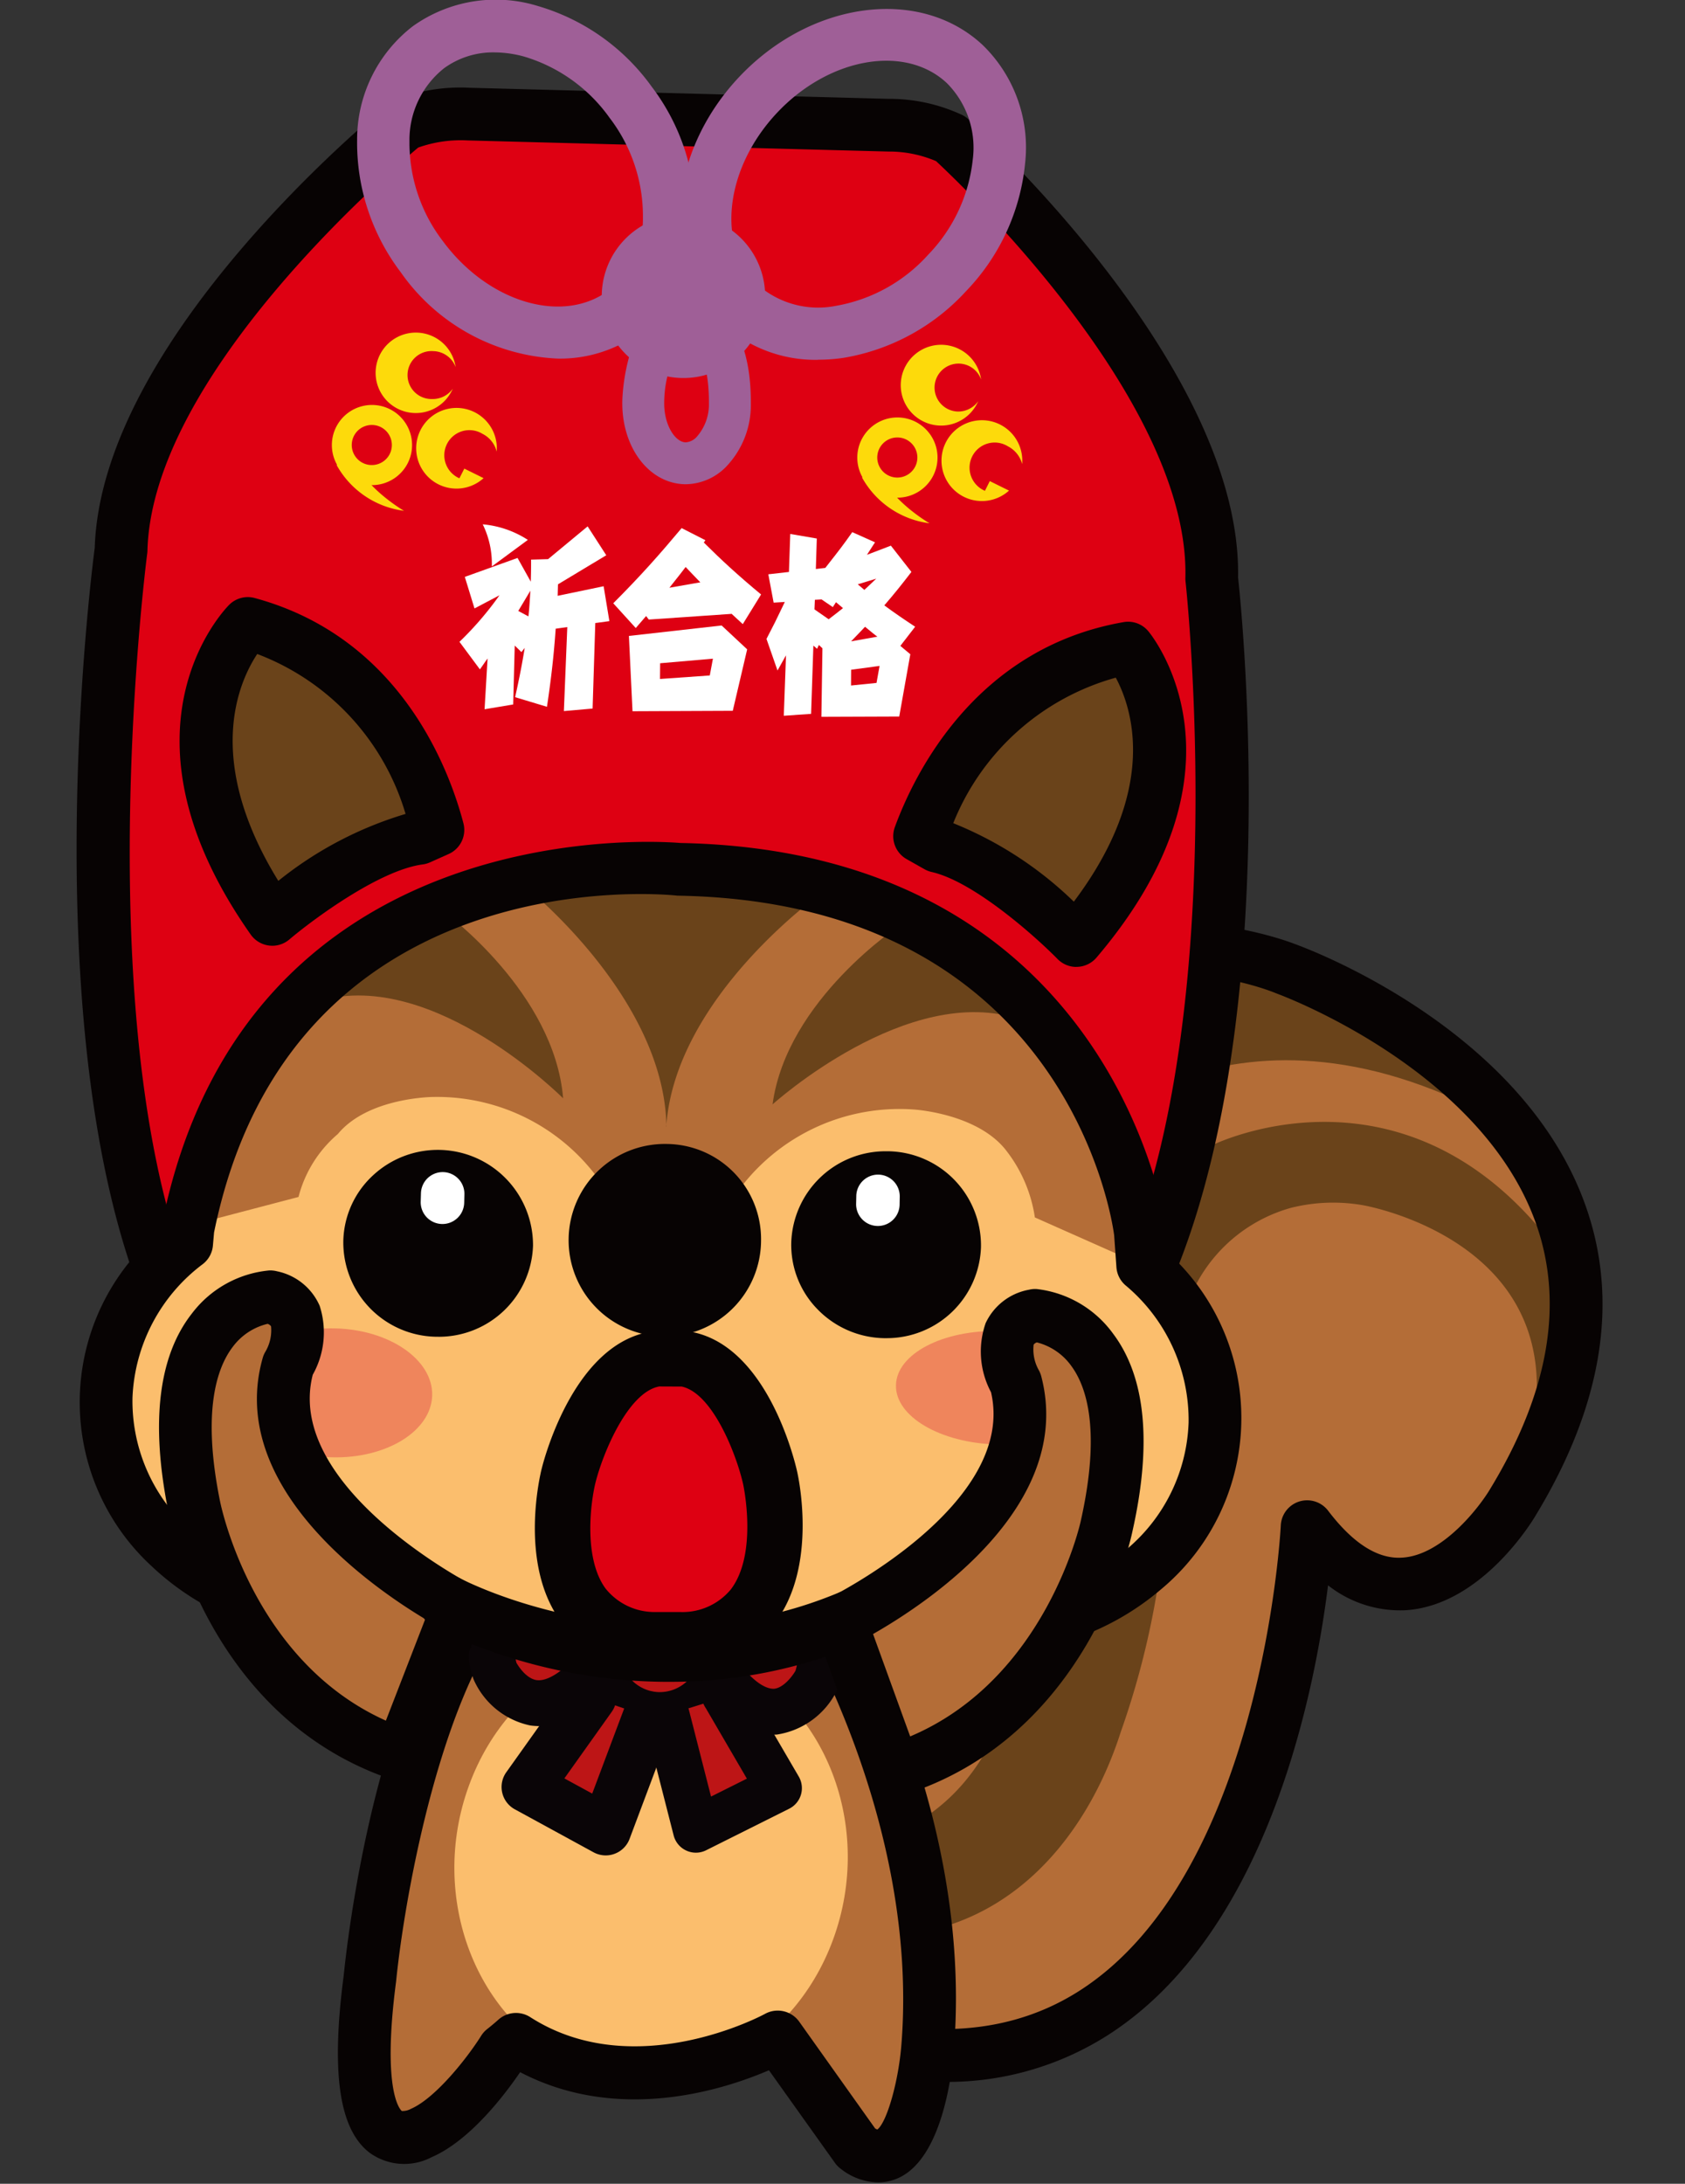 <svg xmlns="http://www.w3.org/2000/svg" xmlns:xlink="http://www.w3.org/1999/xlink" width="88" height="114" viewBox="0 0 88 114">
  <rect x="0" y="0" width="88" height="114" fill="#333333" stroke="none"/>
  <defs>
    <clipPath id="clip-path">
      <rect id="長方形_248" data-name="長方形 248" width="88" height="114" transform="translate(-4)" fill="#fff" stroke="#707070" stroke-width="1"/>
    </clipPath>
    <clipPath id="clip-path-2">
      <rect id="長方形_220" data-name="長方形 220" width="79.693" height="113.93" fill="none"/>
    </clipPath>
  </defs>
  <g id="ttl_omamorisu02" transform="translate(4)">
    <g id="マスクグループ_13" data-name="マスクグループ 13" clip-path="url(#clip-path)">
      <g id="グループ_140" data-name="グループ 140" clip-path="url(#clip-path-2)">
        <path id="パス_670" data-name="パス 670" d="M47.278,129.711s17.658,7.927,23.054-6.819c0,0,6.631-16.374,5.119-18.715,0,0,7.543,7.758,11.662-2.9,0,0,7.8-15.195-4.813-21.963L73.727,74.87,33.618,105.015l-1.539,1.848.661,2.519,13.834,3.392Z" transform="translate(-10.561 -24.648)" fill="#b46d37"/>
        <path id="パス_671" data-name="パス 671" d="M66.132,123.931s-3.053,2.043-4.3,2.2-1.765-3.18-1.765-3.18Z" transform="translate(-19.775 -40.475)" fill="#6a431a"/>
        <path id="パス_672" data-name="パス 672" d="M82.111,91.787a9.066,9.066,0,0,1,3.7-.131S97.736,93.647,94.289,105l2.269-10.142C88.649,83.174,77.93,88.54,77.93,88.54c-10,5.246-9.74,19.516-9.74,19.516,1.175,18.731-11.536,17.19-11.536,17.19l2.763,4.575c7.636.463,11.994-5.122,13.766-10.662a43.033,43.033,0,0,0,2.439-12.749,31.512,31.512,0,0,1,.79-8.739,8.035,8.035,0,0,1,5.7-5.885" transform="translate(-18.651 -28.743)" fill="#6a431a"/>
        <path id="パス_673" data-name="パス 673" d="M72.241,84.43s8.247-9.174,22.364-1.5c0,0-7.458-12.111-22.1-7.334,0,0-8.789,3.064-10.173,10.562l5.433,7.265.547,1.031Z" transform="translate(-20.521 -24.52)" fill="#6a431a"/>
        <path id="パス_674" data-name="パス 674" d="M62.322,132.305a25.412,25.412,0,0,1-9.72-2.183,1.376,1.376,0,1,1,1.06-2.54c6.273,2.617,11.555,2.615,15.7-.007,9.6-6.077,10.558-24.142,10.566-24.324a1.377,1.377,0,0,1,2.471-.77c1.294,1.7,2.589,2.536,3.868,2.45,2.1-.122,4.033-2.634,4.6-3.592,3.061-5.036,3.862-9.691,2.388-13.852-2.869-8.1-13.423-11.96-13.53-12l-.071-.028c-.512-.214-12.706-5.081-20.1,8.4a1.376,1.376,0,1,1-2.414-1.323C65.486,67.315,79.692,72.521,80.668,72.9c.716.258,11.9,4.418,15.175,13.651,1.77,4.983.889,10.432-2.617,16.2-.1.172-2.788,4.685-6.79,4.926a6.077,6.077,0,0,1-4.04-1.3c-.722,5.769-3.221,18.242-11.564,23.523a15.6,15.6,0,0,1-8.51,2.4" transform="translate(-17.038 -23.617)" fill="#070303"/>
        <path id="パス_675" data-name="パス 675" d="M30.291,146.4c-1-.477-1.549,1.649-2.058,2.77,0,0-5.523,4.649-5.71-2.012l3.157-17.883c.392-2.17,1.02-6.049,2.759-7.656,2.793-2.581,8.858-2.719,12.465-2.657,2.7.048,6.163.326,6.009,3.747a16.792,16.792,0,0,1,2.772,6.777s4.353,18.335-.373,22.042l-5.569-5.643s-8.405,2.931-13.453.516" transform="translate(-7.415 -39.16)" fill="#b46d37"/>
        <path id="パス_676" data-name="パス 676" d="M30.177,135.355c-2.145,5.856.376,12.4,5.629,14.625s11.245-.733,13.389-6.588-.378-12.4-5.63-14.619-11.246.727-13.388,6.581" transform="translate(-9.683 -42.15)" fill="#fbbe6d"/>
        <path id="パス_677" data-name="パス 677" d="M48.547,151.07a3.24,3.24,0,0,1-1.936-.706,1.373,1.373,0,0,1-.305-.309l-3.451-4.84c-2.319,1-7.827,2.8-12.994.1-.716,1.055-2.57,3.551-4.612,4.433a3.084,3.084,0,0,1-3.237-.218c-1.6-1.209-2.036-4.154-1.364-9.266.2-2.008,2.218-20.035,9.993-23.393l7.075-3.888a1.375,1.375,0,0,1,1.55.154l6.271,5.287a1.373,1.373,0,0,1,.264.3c.317.484,7.768,12.009,6.72,25.326-.1,1.319-.6,5.727-2.894,6.785a2.6,2.6,0,0,1-1.08.235m-.146-2.817a.867.867,0,0,0,.115.056c.5-.376,1.114-2.533,1.26-4.468.909-11.554-5.3-22.032-6.176-23.446l-5.386-4.541-6.307,3.466a1.32,1.32,0,0,1-.131.064c-5.372,2.247-7.88,16.065-8.393,21.2-.777,5.921.284,6.752.3,6.758a.9.9,0,0,0,.479-.115c1.27-.551,2.922-2.631,3.665-3.814a1.387,1.387,0,0,1,.315-.35c.331-.26.558-.466.574-.48a1.379,1.379,0,0,1,1.672-.142c5.462,3.507,12.19-.129,12.257-.167a1.379,1.379,0,0,1,1.788.4Z" transform="translate(-6.697 -37.14)" fill="#070303"/>
        <path id="パス_678" data-name="パス 678" d="M51.242,126.18s4.981-.7,3.753,3.029c0,0-2.07,4.133-5.35-.621" transform="translate(-16.344 -41.522)" fill="#bd1516"/>
        <path id="パス_679" data-name="パス 679" d="M52.119,131.484c-1.4,0-2.762-.942-4.046-2.8a1.2,1.2,0,0,1,1.969-1.358c.8,1.158,1.552,1.776,2.125,1.769.47-.03.938-.6,1.134-.94.091-.3.18-.755,0-.969-.362-.435-1.674-.514-2.485-.4a1.2,1.2,0,0,1-.331-2.37c.332-.045,3.274-.407,4.651,1.238a3.313,3.313,0,0,1,.405,3.35,1.169,1.169,0,0,1-.066.162,4.2,4.2,0,0,1-3.139,2.319c-.072.005-.146.008-.219.008" transform="translate(-15.756 -40.935)" fill="#0a0507"/>
        <path id="パス_680" data-name="パス 680" d="M36.44,126.155s-4.926-.975-3.944,2.552c0,0,1.791,3.954,5.377-.219" transform="translate(-10.655 -41.491)" fill="#bd1516"/>
        <path id="パス_681" data-name="パス 681" d="M34.22,131.008a3.3,3.3,0,0,1-.466-.034,4.161,4.161,0,0,1-2.934-2.364,1.238,1.238,0,0,1-.062-.173,3.075,3.075,0,0,1,.546-3.1c1.411-1.521,4.231-1.054,4.782-.945a1.2,1.2,0,0,1-.463,2.348,3.78,3.78,0,0,0-2.564.225c-.136.146-.072.522-.023.73.151.272.561.846,1.065.914.572.072,1.4-.466,2.279-1.489a1.2,1.2,0,0,1,1.814,1.559c-1.331,1.549-2.665,2.331-3.974,2.331" transform="translate(-10.069 -40.9)" fill="#0a0507"/>
        <path id="パス_682" data-name="パス 682" d="M40.709,126.945a3.165,3.165,0,1,0,3.272-3.054,3.166,3.166,0,0,0-3.272,3.054" transform="translate(-13.401 -40.785)" fill="#bd1516"/>
        <path id="パス_683" data-name="パス 683" d="M43.33,130.781l-.142,0a4.267,4.267,0,1,1,.292-8.529,4.266,4.266,0,0,1,4.117,4.408,4.278,4.278,0,0,1-4.267,4.123m-2.06-4.339h0a2.067,2.067,0,0,0,1.992,2.136,2.09,2.09,0,0,0,2.134-2,2.064,2.064,0,1,0-4.125-.141" transform="translate(-12.861 -40.245)" fill="#0a0507"/>
        <path id="パス_684" data-name="パス 684" d="M47.955,78.965c-9,3.685-35.791-.115-35.791-.115C-2.228,71.038,3,31.625,3,31.625,3.285,21.179,17.837,9.4,17.837,9.4A8,8,0,0,1,21.13,8.87l9.559.252,2.548.068,9.822.259a7.989,7.989,0,0,1,3.263.7S60.235,22.671,59.966,33.118c0,0,4.409,39.119-12.012,45.847" transform="translate(-0.684 -2.915)" fill="#de0012"/>
        <path id="パス_685" data-name="パス 685" d="M34.21,81.274a188.219,188.219,0,0,1-22.924-1.737,1.364,1.364,0,0,1-.463-.153C-4.056,71.307.627,33.3.947,30.839,1.3,19.906,15.674,8.153,16.287,7.657a1.381,1.381,0,0,1,.392-.222,9.34,9.34,0,0,1,3.865-.613L42.411,7.4a8.981,8.981,0,0,1,3.767.809,1.371,1.371,0,0,1,.381.243c.586.527,14.3,13,14.1,23.932.289,2.646,4.071,40.24-12.868,47.181h0c-3.13,1.283-8.2,1.711-13.582,1.711M11.924,76.846c2.725.369,26.722,3.487,34.825.17,15.272-6.258,11.21-44.04,11.166-44.42a1.374,1.374,0,0,1-.008-.189c.233-9.1-11.463-20.306-13.02-21.755a6.25,6.25,0,0,0-2.485-.5L20.41,9.571a6.631,6.631,0,0,0-2.568.372C16.214,11.308,3.941,21.9,3.7,30.986c0,.049-.005.1-.011.144-.051.384-4.893,38.159,8.239,45.717M47.271,78.29h0Z" transform="translate(0 -2.24)" fill="#070303"/>
        <path id="パス_686" data-name="パス 686" d="M68.228,29.774a1.276,1.276,0,0,1-1.081.546,1.252,1.252,0,1,1,1.228-1.674V28.64a2.109,2.109,0,1,0-.148,1.134" transform="translate(-21.137 -8.836)" fill="#fdda0b"/>
        <path id="パス_687" data-name="パス 687" d="M69.875,35.889l-.253.507a1.311,1.311,0,1,1,1.2-2.322,1.446,1.446,0,0,1,.743.926l0,0a2.11,2.11,0,1,0-.686,1.385" transform="translate(-22.183 -10.774)" fill="#fdda0b"/>
        <line id="線_27" data-name="線 27" x1="0.003" transform="translate(48.785 22.52)" fill="#de0012"/>
        <path id="パス_688" data-name="パス 688" d="M61.154,36.894a4.716,4.716,0,0,0,3.523,2.386s-2.32-1.344-2.642-2.945Z" transform="translate(-20.132 -11.962)" fill="#fdda0b"/>
        <path id="パス_689" data-name="パス 689" d="M61.764,36.359a2.095,2.095,0,1,1,2.89-.684,2.1,2.1,0,0,1-2.89.684" transform="translate(-20.001 -10.691)" fill="#fdda0b"/>
        <path id="パス_690" data-name="パス 690" d="M62.827,35.979a1.047,1.047,0,1,1,1.445-.341,1.048,1.048,0,0,1-1.445.341" transform="translate(-20.517 -11.206)" fill="#de0012"/>
        <path id="パス_691" data-name="パス 691" d="M27.318,28.8a1.278,1.278,0,0,1-1.081.544,1.252,1.252,0,1,1,.062-2.5,1.272,1.272,0,0,1,1.164.829v-.006a2.1,2.1,0,1,0-.146,1.134" transform="translate(-7.669 -8.513)" fill="#fdda0b"/>
        <path id="パス_692" data-name="パス 692" d="M28.963,34.915l-.256.506A1.311,1.311,0,1,1,29.913,33.1a1.422,1.422,0,0,1,.741.928h0a2.106,2.106,0,1,0-.684,1.385" transform="translate(-8.714 -10.452)" fill="#fdda0b"/>
        <line id="線_28" data-name="線 28" x1="0.004" y2="0.003" transform="translate(21.338 21.864)" fill="#de0012"/>
        <path id="パス_693" data-name="パス 693" d="M20.244,35.92a4.715,4.715,0,0,0,3.521,2.389s-2.322-1.346-2.642-2.945Z" transform="translate(-6.664 -11.642)" fill="#fdda0b"/>
        <path id="パス_694" data-name="パス 694" d="M20.847,35.38a2.094,2.094,0,1,1,2.894-.679,2.1,2.1,0,0,1-2.894.679" transform="translate(-6.531 -10.37)" fill="#fdda0b"/>
        <path id="パス_695" data-name="パス 695" d="M21.913,35.006a1.047,1.047,0,1,1,1.445-.342,1.049,1.049,0,0,1-1.445.342" transform="translate(-7.048 -10.885)" fill="#de0012"/>
        <path id="パス_696" data-name="パス 696" d="M22.2,59.3c-.78-2.968-3.168-8.946-9.932-10.778,0,0-5.626,5.636,1.279,15.449,0,0,4.482-3.814,7.676-4.235Z" transform="translate(-3.328 -15.973)" fill="#6a431a"/>
        <path id="パス_697" data-name="パス 697" d="M12.86,64.669a1.383,1.383,0,0,1-1.126-.584c-7.484-10.637-1.39-16.95-1.126-17.213a1.374,1.374,0,0,1,1.334-.356c7.591,2.057,10.153,8.907,10.9,11.757a1.376,1.376,0,0,1-.771,1.607l-.977.437a1.367,1.367,0,0,1-.381.107c-2.282.3-5.8,2.93-6.964,3.919a1.38,1.38,0,0,1-.891.327m-.783-15.233c-.98,1.478-2.786,5.541,1.1,11.845a19.454,19.454,0,0,1,6.646-3.495,12.8,12.8,0,0,0-7.749-8.35" transform="translate(-2.64 -15.297)" fill="#070303"/>
        <path id="パス_698" data-name="パス 698" d="M65.632,60.256c1.054-2.88,3.987-8.614,10.888-9.816,0,0,5.085,6.132-2.7,15.266,0,0-4.11-4.208-7.254-4.922Z" transform="translate(-21.607 -16.605)" fill="#6a431a"/>
        <path id="パス_699" data-name="パス 699" d="M73.145,66.408a1.379,1.379,0,0,1-.984-.415c-1.067-1.09-4.327-4.031-6.575-4.542a1.361,1.361,0,0,1-.372-.144l-.934-.528a1.376,1.376,0,0,1-.615-1.672c1.014-2.768,4.207-9.352,11.945-10.7a1.372,1.372,0,0,1,1.295.478c.238.286,5.727,7.135-2.711,17.037a1.378,1.378,0,0,1-1,.482h-.047m-6.43-7.5A19.442,19.442,0,0,1,73.012,63c4.451-5.913,3.035-10.122,2.191-11.693a12.831,12.831,0,0,0-8.489,7.6" transform="translate(-20.931 -15.93)" fill="#070303"/>
        <path id="パス_700" data-name="パス 700" d="M41.931,105.08a13.175,13.175,0,0,0,15.817-2.585c6.4-7.071-1.823-14.733-1.823-14.733l-.592-2.089S50.544,63.979,31.267,66.906c0,0-14.51-3.2-23.472,11.827l-1.843,7-.3.849s-7.7,6.623-2.23,13.934c0,0,6.758,8.6,15.947,4.158,0,0,5.706,4.474,11.747,3.939s-.166-.413-.166-.413l8.4-1.427Z" transform="translate(-0.48 -21.932)" fill="#fbbe6d"/>
        <path id="パス_701" data-name="パス 701" d="M10.226,79.841c1.507-3.416,6.984-12.162,23.637-12.513l.624.019c16.048,1.182,21.271,9.636,22.8,13.357l1.065,7.516-5.629-2.5a7.453,7.453,0,0,0-1.452-3.434c-1.482-2-4.865-2.2-4.865-2.2a10.432,10.432,0,0,0-9.786,5.181L34,85.2l-.592-.019-2.618-.068a10.427,10.427,0,0,0-9.5-5.682s-3.387.017-4.971,1.935a6.4,6.4,0,0,0-2.053,3.285L8.13,86.26Z" transform="translate(-2.676 -22.165)" fill="#b46d37"/>
        <line id="線_29" data-name="線 29" x2="0.545" y2="0.258" transform="translate(5.891 64.934)" fill="#b46d37"/>
        <path id="パス_702" data-name="パス 702" d="M48.358,94.072a5.025,5.025,0,1,1-4.894-5.044,4.968,4.968,0,0,1,4.894,5.044" transform="translate(-12.612 -29.308)" fill="#070303"/>
        <path id="パス_703" data-name="パス 703" d="M22.628,106.875c-.048,1.863-2.392,3.307-5.242,3.232s-5.111-1.643-5.062-3.5,2.4-3.3,5.243-3.23,5.108,1.644,5.061,3.5" transform="translate(-4.057 -34.03)" fill="#ef855c"/>
        <path id="パス_704" data-name="パス 704" d="M74.47,106.69c-.044,1.634-2.468,2.9-5.419,2.818s-5.3-1.463-5.258-3.1,2.469-2.9,5.42-2.819,5.3,1.463,5.258,3.1" transform="translate(-21.001 -34.102)" fill="#ef855c"/>
        <path id="パス_705" data-name="パス 705" d="M42.257,81.157c.462-6.78,8.1-12.18,8.1-12.18a25.843,25.843,0,0,0-7.718-1.054l-.052,0a25.959,25.959,0,0,0-7.766.649s7.34,5.794,7.446,12.588" transform="translate(-11.462 -22.348)" fill="#6a431a"/>
        <path id="パス_706" data-name="パス 706" d="M25.48,71.007s5.73,4.187,6.183,9.706c0,0-6.75-6.784-12.669-5.1,0,0,3.388-4.133,6.487-4.6" transform="translate(-6.253 -23.376)" fill="#6a431a"/>
        <path id="パス_707" data-name="パス 707" d="M60.869,71.98s-5.943,3.883-6.684,9.369c0,0,7.1-6.422,12.921-4.433,0,0-3.167-4.306-6.236-4.936" transform="translate(-17.838 -23.696)" fill="#6a431a"/>
        <path id="パス_708" data-name="パス 708" d="M29.971,95.13a3.58,3.58,0,1,1-3.487-3.592,3.542,3.542,0,0,1,3.487,3.592" transform="translate(-7.511 -30.135)" fill="#070303"/>
        <path id="パス_709" data-name="パス 709" d="M25.723,99.242l-.131,0a4.927,4.927,0,0,1-4.827-5.006,4.8,4.8,0,0,1,1.552-3.42,4.972,4.972,0,0,1,8.355,3.677h0a4.923,4.923,0,0,1-4.948,4.751m-.013-7a2.223,2.223,0,0,0-1.521.593,2.07,2.07,0,0,0-.673,1.474,2.172,2.172,0,0,0,2.148,2.184h.06a2.126,2.126,0,1,0,.046-4.251h-.06M29.3,94.455h0Z" transform="translate(-6.835 -29.459)" fill="#070303"/>
        <path id="パス_710" data-name="パス 710" d="M64.848,95.246a3.58,3.58,0,1,1-3.486-3.595,3.542,3.542,0,0,1,3.486,3.595" transform="translate(-18.992 -30.172)" fill="#070303"/>
        <path id="パス_711" data-name="パス 711" d="M60.6,99.353l-.131,0a4.97,4.97,0,0,1-3.456-1.507,4.8,4.8,0,0,1-1.371-3.5,4.925,4.925,0,0,1,4.951-4.75l.128,0a4.923,4.923,0,0,1,4.828,5.007h0A4.922,4.922,0,0,1,60.6,99.353m-.009-7a2.169,2.169,0,0,0-2.2,2.07,2.071,2.071,0,0,0,.595,1.506,2.225,2.225,0,0,0,1.551.673,2.127,2.127,0,1,0,.111-4.249h-.058m3.581,2.22h0Z" transform="translate(-18.317 -29.496)" fill="#070303"/>
        <path id="パス_712" data-name="パス 712" d="M47.565,107.864c-.131,0-.262,0-.392-.005a14.5,14.5,0,0,1-3.816-.61,1.376,1.376,0,1,1,.795-2.635,11.747,11.747,0,0,0,3.093.494,11.275,11.275,0,0,0,7.66-2.648,9.033,9.033,0,0,0,3.251-6.635,9.166,9.166,0,0,0-3.295-7.159,1.377,1.377,0,0,1-.476-.964l-.117-1.649c-.084-.657-2.422-17.365-22.753-17.727q-.06,0-.121-.008c-.822-.086-20.179-1.855-24.134,17.592L7.2,86.6a1.375,1.375,0,0,1-.528.959A9.175,9.175,0,0,0,3,94.538a9.035,9.035,0,0,0,2.9,6.8,11.222,11.222,0,0,0,7.512,3.043,11.765,11.765,0,0,0,4.211-.657,1.376,1.376,0,1,1,.918,2.594,14.491,14.491,0,0,1-5.2.814,13.959,13.959,0,0,1-9.345-3.807A11.628,11.628,0,0,1,4.51,85.771l.018-.192c0-.048.011-.095.021-.142,4.3-21.378,25.644-19.981,27.064-19.862,22.723.433,25.369,20,25.394,20.2l.095,1.21a11.631,11.631,0,0,1-.4,17.564,13.938,13.938,0,0,1-9.138,3.319" transform="translate(-0.081 -21.568)" fill="#070303"/>
        <path id="パス_713" data-name="パス 713" d="M29.063,92.8a1.136,1.136,0,1,1-2.271-.059l.013-.437a1.135,1.135,0,0,1,2.269.062Z" transform="translate(-8.82 -30.025)" fill="#fff"/>
        <path id="パス_714" data-name="パス 714" d="M62.961,93a1.136,1.136,0,0,1-2.271-.058L60.7,92.5a1.135,1.135,0,0,1,2.269.062Z" transform="translate(-19.979 -30.089)" fill="#fff"/>
        <path id="パス_715" data-name="パス 715" d="M45.8,32.744h-.068c-1.885-.052-3.31-1.973-3.246-4.376.011-.425.18-4.194,2.617-5.55a1.083,1.083,0,0,1,.629-.135c.143.013,3.495.374,3.465,5.837a4.653,4.653,0,0,1-1.311,3.332,3,3,0,0,1-2.085.893m.024-7.756a5.947,5.947,0,0,0-1.152,3.44c-.032,1.2.563,2.114,1.116,2.129H45.8a.859.859,0,0,0,.559-.274,2.55,2.55,0,0,0,.649-1.772v0c.013-2.43-.753-3.253-1.186-3.522" transform="translate(-13.984 -7.466)" fill="#9f5f97"/>
        <path id="パス_716" data-name="パス 716" d="M32.351,18.721a10.565,10.565,0,0,1-8.238-4.514,11.167,11.167,0,0,1-2.274-6.923,7.456,7.456,0,0,1,2.921-5.924A7.457,7.457,0,0,1,31.285.316,11.164,11.164,0,0,1,37.227,4.53,11.165,11.165,0,0,1,39.5,11.452a7.448,7.448,0,0,1-2.92,5.924,7.037,7.037,0,0,1-4.227,1.345m3.416-2.444h0ZM29.008,2.735a4.351,4.351,0,0,0-2.624.824,4.781,4.781,0,0,0-1.812,3.815,8.43,8.43,0,0,0,1.741,5.209c2.363,3.2,6.24,4.362,8.642,2.593a4.78,4.78,0,0,0,1.81-3.815,8.428,8.428,0,0,0-1.739-5.207,8.431,8.431,0,0,0-4.463-3.2,5.914,5.914,0,0,0-1.556-.218" transform="translate(-7.188 0)" fill="#9f5f97"/>
        <path id="パス_717" data-name="パス 717" d="M54.17,19.014a7.193,7.193,0,0,1-5.005-1.9h0c-3.276-3.07-2.89-8.828.859-12.833s9.466-4.769,12.749-1.7a7.453,7.453,0,0,1,2.21,6.226,11.176,11.176,0,0,1-3.066,6.61,11.167,11.167,0,0,1-6.393,3.491,9,9,0,0,1-1.352.1m-3.137-3.9a4.775,4.775,0,0,0,4.081,1.087,8.413,8.413,0,0,0,4.8-2.657,8.427,8.427,0,0,0,2.338-4.971,4.78,4.78,0,0,0-1.353-4c-2.18-2.039-6.167-1.335-8.885,1.571s-3.163,6.929-.986,8.97" transform="translate(-15.452 -0.23)" fill="#9f5f97"/>
        <path id="パス_718" data-name="パス 718" d="M49.42,21.076A4.267,4.267,0,1,1,45.268,16.7a4.261,4.261,0,0,1,4.152,4.372" transform="translate(-13.461 -5.498)" fill="#9f5f97"/>
        <path id="パス_719" data-name="パス 719" d="M32.717,49.832c.117-.537.315-1.423.5-2.572l-.172.217-.349-.341-.081,3.076-1.494.25.157-2.651c-.107.147-.133.188-.4.57L29.81,46.942a17.033,17.033,0,0,0,2.09-2.43l-1.305.687-.506-1.647,2.754-.989.692,1.24c.011-.4.017-.622.015-1.152l.889-.026,2.065-1.71.973,1.508-2.522,1.517-.016.6,2.4-.5.3,1.821-.736.1-.14,4.464-1.5.132.178-4.385-.606.084c-.063.891-.169,2.181-.456,4.077ZM31.5,43.008a4.663,4.663,0,0,0-.475-2.2,5.158,5.158,0,0,1,2.356.812Zm1.912,2.606c.043-.4.07-.769.1-1.342-.208.356-.417.7-.631,1.057Z" transform="translate(-9.814 -13.436)" fill="#fff"/>
        <path id="パス_720" data-name="パス 720" d="M43.638,45.872l-.139-.184c-.089.1-.468.539-.541.627l-1.175-1.293c1.462-1.464,2.429-2.561,3.571-3.924l1.241.633-.084.119c.891.885,1.755,1.689,2.992,2.713l-.956,1.548c-.381-.351-.427-.392-.581-.536Zm5.138,1.556-.752,3.208-5.236.022L42.6,46.727l4.843-.545Zm-1.788.486-2.757.239-.007.821,2.6-.183Zm-.659-3.985c-.254-.267-.635-.657-.767-.8-.205.275-.272.355-.847,1.082Z" transform="translate(-13.755 -13.529)" fill="#fff"/>
        <path id="パス_721" data-name="パス 721" d="M60.209,42.12l1.072,1.37c-.512.668-.883,1.128-1.415,1.747.5.373,1.1.779,1.61,1.115l-.773,1,.521.436-.579,3.251-4.065.015.054-3.577-.186-.174-.093.2-.194-.166L56.042,50.9l-1.426.1.115-3.155-.443.792-.576-1.649c.427-.83.434-.83.958-1.929l-.584.036-.278-1.48,1.077-.122.068-1.984,1.387.238-.05,1.592.494-.058c.832-1.061.922-1.179,1.409-1.867l1.187.531-.422.653ZM56.96,45.962c.341-.262.382-.291.748-.582l-.366-.309-.166.256-.586-.4-.351.019-.021.5Zm2.546.908c-.132-.091-.219-.165-.647-.516-.148.154-.423.449-.727.761Zm.112,1.527-1.486.2-.005.823,1.332-.135Zm-1.138-4.26c.109.093.235.2.343.292.228-.217.327-.3.619-.586Z" transform="translate(-17.682 -13.634)" fill="#fff"/>
        <path id="パス_722" data-name="パス 722" d="M44.025,120.4c6.56-.29,4.643-8.475,4.643-8.475s-1.293-5.709-4.481-6.191l-1.419,0c-3.2.414-4.617,6.091-4.617,6.091s-2.1,8.142,4.455,8.577Z" transform="translate(-12.454 -34.809)" fill="#de0012"/>
        <path id="パス_723" data-name="パス 723" d="M41.9,121.146c-.032,0-.064,0-.1,0a6.106,6.106,0,0,1-4.789-2.436c-2.2-3.043-1.024-7.75-.973-7.949.168-.669,1.775-6.641,5.835-7.166a1.631,1.631,0,0,1,.182-.012l1.419,0c.093.015.148.006.221.016,4.049.612,5.523,6.621,5.677,7.3.045.19,1.118,4.92-1.15,7.914a6.1,6.1,0,0,1-4.842,2.328l-.059,0-1.419.005Zm1.419-1.454h0Zm-1.145-13.215c-1.629.3-2.939,3.479-3.323,5-.253,1-.651,3.936.515,5.541a3.272,3.272,0,0,0,2.582,1.234l1.335,0a3.278,3.278,0,0,0,2.633-1.183c1.432-1.89.644-5.478.636-5.514-.351-1.53-1.582-4.72-3.2-5.073Z" transform="translate(-11.746 -34.098)" fill="#070303"/>
        <path id="パス_724" data-name="パス 724" d="M38.412,132.075l-3.34,4.692,4.111,2.243L41.4,133.1" transform="translate(-11.546 -43.48)" fill="#bd1516"/>
        <path id="パス_725" data-name="パス 725" d="M38.53,139.687a1.331,1.331,0,0,1-.637-.162l-4.11-2.243a1.327,1.327,0,0,1-.447-1.937l3.341-4.692a1.328,1.328,0,1,1,2.164,1.541l-2.472,3.473,1.454.793,1.682-4.477a1.328,1.328,0,0,1,2.487.934l-2.219,5.909a1.326,1.326,0,0,1-.781.777,1.309,1.309,0,0,1-.462.084" transform="translate(-10.894 -42.828)" fill="#0a0507"/>
        <path id="パス_726" data-name="パス 726" d="M49.018,132.046l2.786,4.775-4.34,2.171-1.529-5.983" transform="translate(-15.122 -43.471)" fill="#bd1516"/>
        <path id="パス_727" data-name="パス 727" d="M46.877,139.6a1.2,1.2,0,0,1-1.16-.9l-1.528-5.983a1.2,1.2,0,0,1,2.319-.592l1.161,4.546,1.872-.936L47.4,132.062a1.2,1.2,0,1,1,2.066-1.207l2.787,4.775a1.2,1.2,0,0,1-.5,1.673l-4.341,2.171a1.193,1.193,0,0,1-.535.126" transform="translate(-14.535 -42.883)" fill="#0a0507"/>
        <path id="パス_728" data-name="パス 728" d="M22.711,117.136s-10.886-5.6-8.876-12.653c0,0,1.641-2.884-.926-3.556,0,0-6.119.256-3.985,10.9,0,0,1.823,10,10.8,13Z" transform="translate(-2.789 -33.226)" fill="#b46d37"/>
        <path id="パス_729" data-name="パス 729" d="M19.053,125.532a1.366,1.366,0,0,1-.435-.071C8.974,122.242,6.975,111.845,6.894,111.4c-.92-4.59-.505-8.055,1.239-10.276a5.725,5.725,0,0,1,4.042-2.251,1.435,1.435,0,0,1,.406.044,3.11,3.11,0,0,1,2.226,1.8,4.508,4.508,0,0,1-.36,3.6c-1.492,5.829,8.121,10.868,8.219,10.918a1.378,1.378,0,0,1,.653,1.721l-2.983,7.694a1.375,1.375,0,0,1-1.283.879M12.1,101.658a3.187,3.187,0,0,0-1.842,1.219c-.818,1.08-1.6,3.345-.661,8.009.02.107,1.631,8.332,8.669,11.489l2.055-5.3c-2.9-1.737-10.386-6.97-8.486-13.641a1.349,1.349,0,0,1,.127-.3,2.2,2.2,0,0,0,.307-1.343.333.333,0,0,0-.169-.126" transform="translate(-2.113 -32.551)" fill="#070303"/>
        <path id="パス_730" data-name="パス 730" d="M59.484,118.354S70.49,113,68.638,105.9c0,0-1.577-2.917,1.006-3.53,0,0,6.113.39,3.742,10.988,0,0-2.043,9.959-11.088,12.755Z" transform="translate(-19.583 -33.7)" fill="#b46d37"/>
        <path id="パス_731" data-name="パス 731" d="M61.621,126.812a1.376,1.376,0,0,1-1.294-.907l-2.813-7.758a1.378,1.378,0,0,1,.691-1.706c.1-.049,9.82-4.872,8.459-10.737a4.5,4.5,0,0,1-.282-3.606,3.11,3.11,0,0,1,2.267-1.745,1.325,1.325,0,0,1,.405-.035,5.727,5.727,0,0,1,3.992,2.34c1.694,2.259,2.033,5.733,1,10.323-.085.415-2.312,10.767-12.023,13.77a1.391,1.391,0,0,1-.407.061m-1.113-8.483,1.938,5.344c7.106-3,8.9-11.184,8.915-11.271,1.042-4.663.315-6.944-.479-8.041a3.176,3.176,0,0,0-1.819-1.258.327.327,0,0,0-.169.119,2.2,2.2,0,0,0,.282,1.352,1.519,1.519,0,0,1,.117.3c1.751,6.715-5.851,11.78-8.786,13.454" transform="translate(-18.907 -33.025)" fill="#070303"/>
        <path id="パス_732" data-name="パス 732" d="M39.74,128.146a27.845,27.845,0,0,1-12.34-2.867,1.449,1.449,0,0,1,1.383-2.546c.121.065,9.535,5.016,19.753.771a1.449,1.449,0,1,1,1.112,2.675,25.66,25.66,0,0,1-9.908,1.966" transform="translate(-8.771 -40.347)" fill="#070303"/>
      </g>
    </g>
  </g>
</svg>
